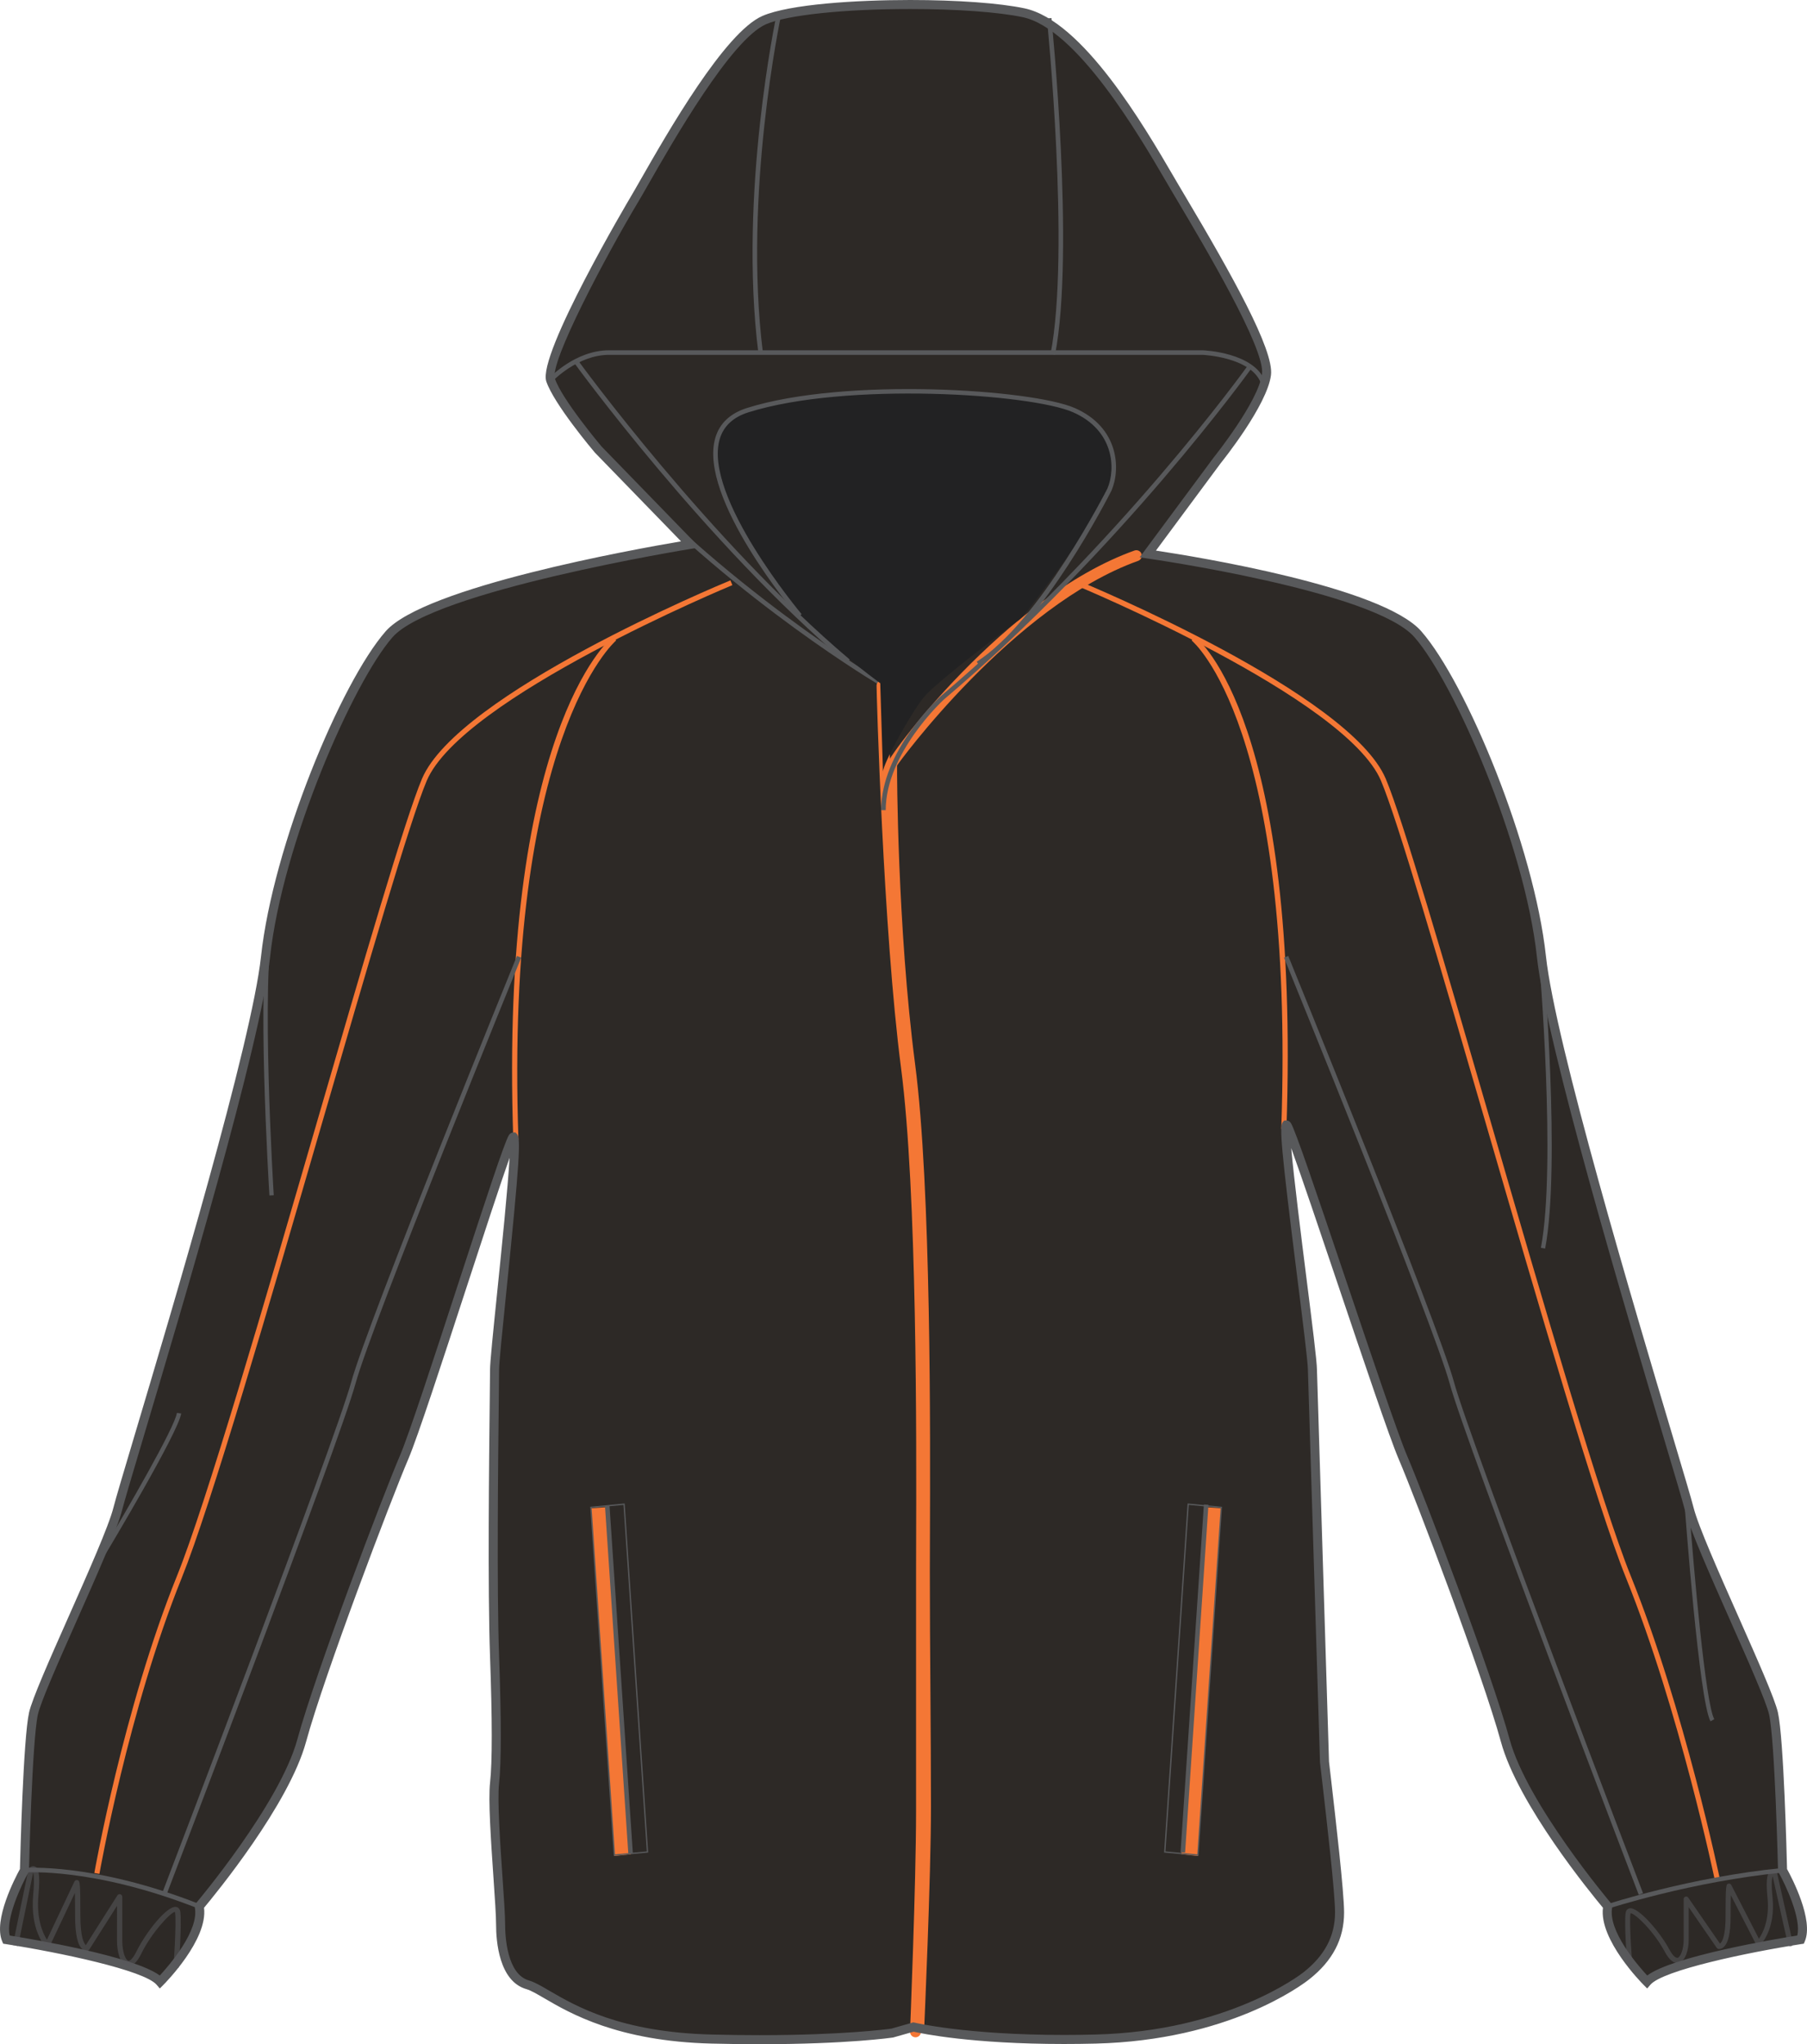 <svg xmlns="http://www.w3.org/2000/svg" xmlns:xlink="http://www.w3.org/1999/xlink" version="1.1" id="Layer_1" x="0px" y="0px" width="707.391px" height="800px" viewbox="0 0 707.391 800" enable-background="new 0 0 707.391 800" xml:space="preserve" class="svg0" > <g id="side"> </g> <g id="back"> </g> <g id="front"> 	<g id="primary_1_" class="primary"> 		<path id="primary" d="M448.254,217.334c0,0,90.297,12.02,106.812,30.892c16.518,18.875,43.65,82.584,48.369,126.233    c4.721,43.652,54.271,201.738,57.811,215.895c3.539,14.158,30.674,69.605,33.029,80.225c2.365,10.617,3.541,61.35,3.541,61.35    s10.615,18.873,7.08,27.137c0,0-53.094,8.258-60.168,16.521c0,0-17.695-17.699-15.34-29.504c0,0-33.031-38.928-40.107-64.885    c-7.082-25.951-33.029-94.383-40.109-110.896c-7.08-16.521-41.748-123.871-45.287-129.771c-3.539-5.896,9.895,87.297,9.895,95.559    l4.717,153.367c1.188,10.615,5.902,49.551,5.902,58.986c0,9.438-4,17.693-12.979,24.771c-6.739,5.314-35.392,23.594-82.582,24.771    c-47.187,1.188-71.239-4.714-71.239-4.714l-8.259,2.358c0,0-23.599,3.539-70.786,2.355c-47.188-1.18-63.7-18.871-71.963-21.229    c-8.264-2.359-10.613-14.16-10.613-23.6c0-9.438-3.54-44.824-2.363-55.443c1.184-10.617,0.526-34.643-0.006-49.551    c-1.173-33.035,0-103.82,0-112.08c0-8.263,10.624-96.736,7.084-90.842c-3.538,5.896-35.396,108.534-42.478,125.057    c-7.076,16.514-33.029,84.94-40.109,110.896C111.028,707.147,78,746.075,78,746.075c2.354,11.807-15.343,29.5-15.343,29.5    c-7.076-8.262-60.164-16.52-60.164-16.52c-3.539-8.262,7.077-27.135,7.077-27.135s1.181-50.729,3.54-61.35    c2.361-10.62,29.494-66.064,33.032-80.225c3.54-14.155,53.089-172.241,57.812-215.895c4.717-43.649,31.854-107.357,48.366-126.233    c16.521-18.869,117.38-34.64,117.38-34.64l-36.997-37.713c0,0-17.873-24.308-17.873-28.598s23.949-57.196,49.332-95.804    C289.542,12.857,293.831,5.706,321,2.847c27.168-2.859,81.86-3.573,94.729,10.01s33.604,40.038,51.121,71.138    c17.516,31.101,32.885,59.339,27.521,67.919c-5.361,8.579-17.52,28.241-17.52,28.241" class="primary" fill="#2D2926"></path> 	</g> 	<g id="secondary" class="secondary"> 		<polygon fill="#F47735" points="246.995,725.664 240.507,726.357 231.341,590.258 237.523,589.822   " class="secondary"></polygon> 		<polygon fill="#F47735" points="462.446,725.664 468.936,726.357 478.102,590.258 471.914,589.822   " class="secondary"></polygon> 		<path fill="#58595B" d="M359.285,794.113l-1.783-0.07c0.023-0.578,2.361-58.115,2.361-86.088v-93.201    c0-2.994,0.014-6.861,0.025-11.453c0.129-41.271,0.434-137.924-5.92-186.629c-6.745-51.702-10.331-141.692-10.62-149.128    c-5.544-3.34-64.174-39.26-109.896-91.084l1.341-1.181c47.612,53.961,109.271,90.613,109.888,90.978l0.419,0.248l0.019,0.489    c0.036,0.953,3.63,95.842,10.624,149.448c6.365,48.818,6.063,145.561,5.938,186.865c-0.016,4.589-0.023,8.453-0.023,11.445v93.203    C361.655,735.963,359.315,793.535,359.285,794.113z" class="secondary"></path> 		<path fill="#F47735" d="M38.92,733.344l-1.988-0.348c0.109-0.639,11.368-64.305,32.362-116.293    c11.346-28.096,34.424-107.506,54.781-177.564c17.768-61.126,34.544-118.868,41.125-134.378    c14.132-33.311,116.387-75.839,120.729-77.634l0.771,1.866c-1.058,0.438-105.835,44.004-119.646,76.556    c-6.531,15.4-23.294,73.084-41.041,134.155c-20.377,70.104-43.469,149.564-54.851,177.754    C50.251,669.248,39.032,732.709,38.92,733.344z" class="secondary"></path> 		<path fill="#F47735" d="M200.943,446.152c-5.473-158.785,37.16-195.579,38.98-197.067l1.278,1.562    c-0.438,0.36-43.672,37.91-38.241,195.439L200.943,446.152z" class="secondary"></path> 		<path fill="#F47735" d="M671.401,736.234c-0.135-0.664-13.965-66.975-34.883-118.773c-11.387-28.189-34.479-107.654-54.855-177.77    c-17.74-61.063-34.508-118.746-41.041-134.144c-13.807-32.554-118.586-76.118-119.645-76.556l0.771-1.866    c4.346,1.793,106.604,44.326,120.732,77.636c6.58,15.507,23.355,73.242,41.121,134.37    c20.359,70.063,43.438,149.479,54.783,177.572c20.986,51.977,34.852,118.459,34.989,119.125L671.401,736.234z" class="secondary"></path> 		<path fill="#F47735" d="M503.598,441.863l-2.021-0.068c5.432-157.452-34.674-190.813-35.076-191.133l1.24-1.594    C469.428,250.383,509.071,283.063,503.598,441.863z" class="secondary"></path> 		<path fill="#F47735" d="M358.395,797.293c-0.029,0-0.059,0-0.088-0.004c-1.188-0.047-2.104-1.043-2.059-2.23    c0.025-0.576,2.363-58.086,2.363-86.031v-93.199c0-2.994,0.012-6.863,0.023-11.457c0.131-41.248,0.434-137.842-5.906-186.465    c-7.02-53.812-9.626-147.845-9.577-149.63c0.034-1.184,1.026-2.144,2.204-2.083c1.188,0.035,2.118,1.021,2.086,2.206    c-0.05,1.78,2.563,95.473,9.537,148.954c6.383,48.905,6.072,145.7,5.943,187.03c-0.016,4.588-0.023,8.453-0.023,11.441v93.203    c0,28.031-2.344,85.631-2.367,86.209C360.49,796.391,359.543,797.293,358.395,797.293z" class="secondary"></path> 		<path fill="#F47735" d="M359.658,795.752c-0.031,0-0.062,0-0.102-0.004c-1.186-0.053-2.102-1.059-2.043-2.238    c0.023-0.582,2.646-58.672,2.646-86.615c0-14.004-0.107-29.797-0.217-45.062c-0.115-15.76-0.227-32.049-0.227-46.953    c0-3.242,0.018-7.508,0.037-12.605c0.146-41.039,0.512-137.146-5.77-185.313c-6.892-52.85-7.448-112.896-7.08-117.257    c-0.136-2.886,46.681-66.232,97.216-84.257c1.119-0.401,2.346,0.184,2.74,1.299c0.398,1.116-0.184,2.342-1.297,2.741    c-49.018,17.48-94.393,79.805-94.371,80.09l0.018,0.171l-0.021,0.172c-0.08,0.939,0.08,63.074,7.047,116.488    c6.316,48.455,5.955,144.766,5.806,185.891c-0.021,5.092-0.038,9.351-0.038,12.59c0,14.891,0.111,31.172,0.229,46.92    c0.105,15.281,0.219,31.076,0.219,45.098c0,28.041-2.631,86.225-2.652,86.811C361.75,794.854,360.801,795.752,359.658,795.752z" class="secondary"></path> 	</g> 	<g id="outline"> 		<path fill="#222223" d="M345.658,302.055l-1.07-34.676c0,0-28.599-20.734-39.319-36.104    c-10.727-15.37-30.386-46.114-23.594-61.842c6.793-15.729,63.631-16.086,72.562-16.445c8.938-0.358,51.479,0.714,65.775,7.507    c14.299,6.793,20.377,21.09,12.51,35.032c-7.863,13.941-31.102,45.4-33.244,46.828c-2.146,1.429-32.528,24.31-37.533,30.386    C356.741,278.817,345.658,298.838,345.658,302.055z" stroke-width="2px"></path> 		<path fill="#58595B" d="M297.369,800c-6.101,0-12.448-0.084-18.868-0.244c-36.599-0.912-55.313-11.834-65.364-17.703    c-2.972-1.732-5.318-3.104-7.038-3.594c-10.739-3.07-11.897-18.717-11.897-25.299c0-3.418-0.475-10.326-1.022-18.326    c-0.979-14.271-2.09-30.447-1.324-37.312c0.874-7.883,0.867-24.469-0.021-49.293c-0.941-26.576-0.379-76.693-0.107-100.781    c0.063-5.693,0.107-9.736,0.107-11.357c0-2.975,1.252-15.225,2.841-30.729c1.729-16.916,4.127-40.354,4.81-52.25    c-3.695,10.412-10.293,30.617-16.729,50.33c-9.489,29.07-19.308,59.139-22.915,67.559c-6.636,15.482-32.908,84.553-40.028,110.664    c-6.69,24.539-35.518,59.645-39.939,64.938c1.582,12.521-15.232,29.5-15.967,30.232l-1.351,1.354l-1.244-1.453    c-4.88-5.691-38.014-12.646-59.093-15.925l-0.969-0.147l-0.387-0.9c-3.599-8.387,5.136-25.016,6.943-28.309    c0.13-5.314,1.292-50.996,3.569-61.254c1.175-5.275,8.043-20.771,15.318-37.166c7.828-17.65,15.927-35.9,17.729-43.105    c0.801-3.189,3.922-13.657,8.241-28.145c14.892-49.904,45.875-153.752,49.522-187.512c4.663-43.13,31.169-107.063,48.795-127.209    c15.228-17.39,97.609-32.159,115.625-35.21l-33.748-34.75c-0.733-0.859-16.062-19.04-18.998-27.843    c-3.521-10.561,32.684-71.638,33.052-72.248c0.871-1.451,2.134-3.664,3.709-6.422c10.75-18.809,33.113-57.946,47.861-64.356    C309.053,1.636,335.29,0,356.323,0c18.389,0,35.119,1.221,44.756,3.264c22.75,4.826,46.811,46.033,58.371,65.837    c0.783,1.342,1.496,2.561,2.127,3.629l2.438,4.111c18.146,30.523,34.768,60.122,33.541,69.933    c-1.473,11.803-18.938,33.573-19.684,34.495l-25.359,34.208c15.863,2.388,88.653,14.176,103.893,31.585    c17.625,20.146,44.139,84.076,48.797,127.209c3.646,33.762,34.633,137.605,49.521,187.51c4.322,14.48,7.445,24.949,8.244,28.145    c1.803,7.203,9.896,25.453,17.729,43.105c7.271,16.396,14.146,31.887,15.316,37.166c2.281,10.258,3.439,55.938,3.568,61.254    c1.814,3.293,10.544,19.92,6.949,28.307l-0.391,0.904l-0.969,0.145c-21.082,3.281-54.217,10.23-59.096,15.93l-1.245,1.453    l-1.351-1.354c-0.733-0.738-17.547-17.717-15.963-30.234c-4.428-5.295-33.256-40.396-39.941-64.938    c-7.135-26.15-33.398-95.197-40.03-110.662c-3.543-8.27-13.851-38.836-23.815-68.396c-7.004-20.771-14.182-42.057-18.248-53.283    c1.074,12.057,3.881,34.373,5.926,50.617c2.227,17.663,4.146,32.913,4.146,36.152l4.717,153.312    c0.188,1.629,0.481,4.18,0.84,7.248c1.771,15.316,5.064,43.828,5.064,51.797c0,10.357-4.468,18.92-13.654,26.16    c-3.094,2.438-31.699,23.855-83.633,25.154c-4.166,0.104-8.33,0.154-12.375,0.154c-36.035,0-55.604-4.072-58.867-4.812    l-8.039,2.277C349.425,797.404,331.75,800,297.369,800z M200.985,443.191h0.788l0.632,0.643c1.475,1.631,1.102,9.953-4.212,61.887    c-1.512,14.795-2.817,27.574-2.817,30.367c0,1.629-0.044,5.686-0.107,11.396c-0.271,24.062-0.832,74.125,0.107,100.615    c0.894,24.998,0.892,41.76-0.004,49.813c-0.729,6.551,0.419,23.256,1.34,36.684c0.555,8.066,1.033,15.029,1.033,18.564    c0,4.512,0.67,19.422,9.332,21.896c2.146,0.615,4.661,2.082,7.853,3.941c10.464,6.104,27.979,16.33,63.668,17.217    c6.393,0.164,12.712,0.244,18.778,0.244c32.673,0,50.064-2.348,51.598-2.562l8.591-2.455l0.457,0.111    c0.197,0.047,20.172,4.822,58.49,4.822c4.014,0,8.146-0.053,12.285-0.16c51.658-1.285,80.334-23.443,81.527-24.389    c8.281-6.531,12.309-14.178,12.309-23.387c0-7.764-3.279-36.145-5.043-51.391c-0.354-3.076-0.648-5.631-0.852-7.4l-4.729-153.51    c-0.002-3.07-2-18.951-4.115-35.77c-6.527-51.877-7.084-59.676-5.705-61.236l0.525-0.6l0.893-0.045    c0.512,0,1.234,0.189,1.795,1.127c1.754,2.924,9.359,25.314,21.681,61.852c9.946,29.494,20.229,59.996,23.72,68.137    c6.65,15.52,33.021,84.844,40.189,111.125c6.893,25.275,39.427,63.818,39.75,64.203l0.557,0.654l-0.164,0.838    c-1.813,9.074,9.912,22.604,13.7,26.693c10.196-7.588,50.306-14.299,58.739-15.646c1.709-6.518-4.592-19.87-7.293-24.682    l-0.219-0.385l-0.014-0.441c-0.012-0.506-1.195-50.678-3.498-61.006c-1.098-4.932-8.216-20.979-15.1-36.498    c-7.891-17.787-16.043-36.18-17.92-43.678c-0.777-3.119-3.895-13.555-8.201-27.994c-14.92-50.004-45.969-154.062-49.648-188.139    c-4.797-44.381-32.439-107.545-47.941-125.257c-15.896-18.169-103.771-30.719-104.654-30.843l-2.947-0.415l28.939-39.031    c0.221-0.275,17.619-21.961,18.973-32.77c1.242-9.961-22.807-50.413-33.07-67.687l-2.445-4.119    c-0.635-1.075-1.352-2.297-2.135-3.646c-10.426-17.852-34.832-59.659-56.053-64.159c-9.41-1.998-25.867-3.187-44.021-3.187    c-25.978,0-48.125,2.331-56.426,5.941c-13.669,5.943-36.467,45.833-46.201,62.868c-1.593,2.786-2.869,5.021-3.75,6.484    c-12.882,21.469-34.836,62.989-32.727,69.311c2.721,8.16,18.104,26.403,18.261,26.585l38.396,39.524l-3.358,0.541    c-1.007,0.163-100.95,16.419-116.867,34.602c-15.5,17.714-43.146,80.878-47.938,125.257    c-3.688,34.083-34.732,138.138-49.652,188.146c-4.311,14.438-7.421,24.875-8.202,27.99c-1.875,7.5-10.031,25.891-17.923,43.68    c-6.883,15.52-14.002,31.564-15.102,36.5c-2.295,10.326-3.483,60.502-3.498,61.006l-0.01,0.441l-0.22,0.385    c-2.704,4.811-9,18.164-7.293,24.679c8.435,1.347,48.54,8.06,58.738,15.646c3.785-4.088,15.517-17.623,13.705-26.693l-0.17-0.838    l0.557-0.65c0.327-0.393,32.856-38.934,39.751-64.209c7.155-26.234,33.534-95.584,40.191-111.123    c3.548-8.273,13.334-38.264,22.804-67.266c11.153-34.168,18.053-55.125,19.782-58.006    C199.764,443.342,200.564,443.191,200.985,443.191z" stroke-width="2px"></path> 		<g> 			 				<rect x="173.875" y="656.298" transform="matrix(-0.067 -0.998 0.998 -0.067 -397.372 942.909)" fill="#58595B" width="136.327" height="1.783"></rect> 			<path fill="#58595B" d="M240.267,726.281l-0.019-0.266l-9.187-136.35l13.479-1.285l0.021,0.266l9.183,136.346L240.267,726.281z      M231.614,590.133l9.134,135.588l12.454-1.188l-9.132-135.584L231.614,590.133z" stroke-width="2px"></path> 		</g> 		<g> 			 				<rect x="466.553" y="589.042" transform="matrix(-0.998 -0.067 0.067 -0.998 890.092 1344.119)" fill="#58595B" width="1.789" height="136.366"></rect> 			<path fill="#58595B" d="M469.184,726.281l-13.48-1.289l9.197-136.607l13.479,1.285L469.184,726.281z M456.25,724.529     l12.453,1.188l9.137-135.588l-12.461-1.188L456.25,724.529z" stroke-width="2px"></path> 		</g> 		<path fill="#58595B" d="M77.663,746.91C36.49,730.678,9.91,732.793,9.642,732.812l-0.159-1.775    c0.271-0.021,27.229-2.191,68.834,14.211L77.663,746.91z" stroke-width="2px"></path> 		<path fill="#58595B" d="M629.67,746.928l-0.559-1.697c0.324-0.104,32.814-10.686,68.615-14.189l0.176,1.775    C662.299,736.305,629.99,746.82,629.67,746.928z" stroke-width="2px"></path> 		<path opacity="0.57" fill="#58595B" enable-background="new    " d="M69.959,770.123l-2.061-0.148    c0.015-0.17,1.242-17.184,0.637-21.521c-0.021-0.172-0.061-0.23-0.062-0.23c-1.521,0.016-9.059,7.98-13.139,16.293    c-1.795,3.656-3.669,5.295-5.563,4.844c-2.729-0.635-3.969-5.521-3.969-9.801V745.87l-10.888,17.145    c-0.146,0.229-0.373,0.393-0.632,0.449c-0.162,0.037-0.991,0.185-1.925-0.549c-1.967-1.562-2.962-5.961-2.962-13.098    c0-4.285-0.04-7.133-0.086-9.018l-9.815,20.771c-0.146,0.309-0.436,0.521-0.769,0.572c-0.333,0.068-0.676-0.059-0.911-0.305    c-0.249-0.26-6.105-6.568-4.82-20.369c0.526-5.631,0.235-7.84-0.014-8.686l-5.938,28.85l-2.021-0.416l6.099-29.604    c0.034-0.168,0.111-0.322,0.224-0.457c0.521-0.617,1.435-1.074,2.297-0.719c1.23,0.52,2.256,2.234,1.414,11.229    c-0.875,9.408,1.813,15.094,3.316,17.461l10.764-22.771c0.03-0.063,0.067-0.13,0.111-0.187c0.27-0.354,0.733-0.496,1.156-0.354    c0.859,0.291,1.063,0.355,1.063,13.992c0,8.537,1.473,10.824,2.139,11.421l12.362-19.474c0.247-0.385,0.716-0.561,1.158-0.436    c0.44,0.131,0.746,0.529,0.746,0.986v17.246c0,4.268,1.25,7.527,2.368,7.787c0.581,0.168,1.784-0.762,3.246-3.74    c3.56-7.252,11.876-17.918,15.47-17.318c0.417,0.061,1.416,0.385,1.627,1.885C71.216,752.721,70.01,769.414,69.959,770.123z" stroke-width="2px"></path> 		<path opacity="0.57" fill="#58595B" enable-background="new    " d="M638,769.711c-0.512,0-0.943-0.395-0.984-0.912    c-0.053-0.654-1.27-16.025-0.617-20.232c0.209-1.373,1.156-1.682,1.555-1.746c3.467-0.568,11.938,9.355,15.439,15.922    c1.484,2.787,2.699,3.598,3.352,3.441c1.119-0.277,2.363-3.27,2.363-7.119V743.2c0-0.438,0.277-0.816,0.691-0.941    c0.414-0.135,0.861,0.023,1.107,0.381l12.416,17.992c0.193-0.139,0.479-0.428,0.791-1.023c0.639-1.23,1.395-3.88,1.395-9.507    c0-12.541,0.232-12.628,1.016-12.907c0.387-0.145,0.84-0.021,1.104,0.303c0.046,0.057,0.087,0.113,0.118,0.182l10.812,21.035    c1.485-2.115,4.258-7.35,3.362-16.098c-0.837-8.225,0.202-9.85,1.331-10.354c0.951-0.43,1.883,0.186,2.275,0.615    c0.119,0.129,0.201,0.281,0.234,0.447l6.104,27.236c0.121,0.531-0.215,1.064-0.75,1.188c-0.523,0.119-1.062-0.221-1.182-0.756    l-5.979-26.678c-0.245,0.627-0.633,2.547-0.068,8.094c1.301,12.748-4.582,18.564-4.832,18.812    c-0.227,0.219-0.543,0.311-0.852,0.266c-0.309-0.053-0.572-0.248-0.717-0.521l-9.908-19.287c-0.051,1.729-0.092,4.377-0.092,8.43    c0,6.438-0.957,10.48-2.848,12.002c-0.947,0.77-1.809,0.633-1.965,0.596c-0.246-0.051-0.465-0.195-0.604-0.4l-10.988-15.918    v12.686c0,3.889-1.207,8.379-3.854,9.045c-1.896,0.479-3.76-1.025-5.58-4.434c-4.113-7.709-11.531-14.914-13.271-14.914    c-0.03,0-0.062,0.006-0.091,0.014c-0.543,4.072,0.689,19.715,0.703,19.875c0.045,0.543-0.359,1.021-0.908,1.062    C638.051,769.711,638.028,769.711,638,769.711z" stroke-width="2px"></path> 		<path fill="#58595B" d="M641.528,741.535c-0.674-1.771-67.65-176.729-74.023-200.096c-6.35-23.271-64.266-165.229-64.85-166.661    l1.654-0.674c0.584,1.43,58.543,143.49,64.914,166.865c6.354,23.281,73.297,198.16,73.973,199.922L641.528,741.535z" stroke-width="2px"></path> 		<path fill="#58595B" d="M65.16,741.535l-1.669-0.646c0.677-1.76,67.62-176.639,73.97-199.918    c6.374-23.375,64.333-165.434,64.915-166.867l1.653,0.674c-0.584,1.431-58.501,143.39-64.848,166.659    C132.813,564.805,65.837,739.766,65.16,741.535z" stroke-width="2px"></path> 		<path fill="#58595B" d="M105.479,467.859c-0.218-3.471-5.253-85.243,0.021-108.083l1.646,0.379    c-5.218,22.601-0.034,106.753,0.021,107.599L105.479,467.859z" stroke-width="2px"></path> 		<path fill="#58595B" d="M40.752,609.164l-1.445-0.869c10.056-16.764,29.257-49.904,29.938-55.357l1.673,0.209    C70.024,560.312,41.946,607.172,40.752,609.164z" stroke-width="2px"></path> 		<path fill="#58595B" d="M604.881,488.633l-1.656-0.312c6.094-32.219-0.631-111.67-0.695-112.471l1.686-0.144    C604.278,376.503,611.02,456.188,604.881,488.633z" stroke-width="2px"></path> 		<path fill="#58595B" d="M669.61,673.629c-4.457-8.027-9.938-82.074-10.162-85.223l1.686-0.121    c1.941,26.537,6.529,78.355,9.955,84.521L669.61,673.629z" stroke-width="2px"></path> 		<path fill="#58595B" d="M493.535,149.746c-4.021-10.058-22.609-10.873-22.797-10.879H238.416    c-12.316,0-22.127,10.336-22.228,10.441l-1.307-1.219c0.421-0.448,10.425-11.007,23.531-11.007h232.357    c0.846,0.03,19.969,0.864,24.424,12.001L493.535,149.746z" stroke-width="2px"></path> 		<path fill="#58595B" d="M296.871,138.086c-7.792-62.346,7.013-131.869,7.162-132.564l1.743,0.377    c-0.146,0.693-14.888,69.928-7.134,131.967L296.871,138.086z" stroke-width="2px"></path> 		<path fill="#58595B" d="M413.026,138.861l-1.754-0.339c7.748-40.155-1.35-130.383-1.439-131.29l1.773-0.182    C411.698,7.956,420.826,98.445,413.026,138.861z" stroke-width="2px"></path> 		<path fill="#58595B" d="M346.733,317.07h-1.787c0-23.186,22.396-43.766,23.351-44.632    c69.371-58.781,119.484-128.388,119.982-129.086l1.455,1.039c-0.5,0.699-50.736,70.479-120.262,129.39    C369.268,273.97,346.733,294.684,346.733,317.07z" stroke-width="2px"></path> 		<path fill="#58595B" d="M331.494,259.482c-55.209-46.716-106.164-116.707-106.67-117.408l1.445-1.047    c0.505,0.7,51.34,70.518,106.381,117.094L331.494,259.482z" stroke-width="2px"></path> 		<path fill="none" stroke="#58595B" stroke-width="2px" stroke-miterlimit="10" d="M458.617,216.62"></path> 		<path fill="#58595B" d="M383.313,260.452l-0.951-1.512c24.523-15.417,50.896-67.223,51.156-67.745    c3.328-7.773,2.635-22.819-13.504-29.88c-16.57-7.25-88.795-11.973-126.991,0.035c-6.007,1.887-9.807,5.433-11.29,10.536    c-6.504,22.39,31.693,68.009,32.081,68.467l-1.366,1.152c-1.604-1.901-39.198-46.818-32.43-70.119    c1.659-5.712,5.854-9.663,12.469-11.741c38.528-12.108,111.48-7.301,128.246,0.034c17.316,7.577,18.023,23.816,14.402,32.271    C434.024,194.146,408.254,244.771,383.313,260.452z" stroke-width="2px"></path> 		 	</g> </g> </svg>